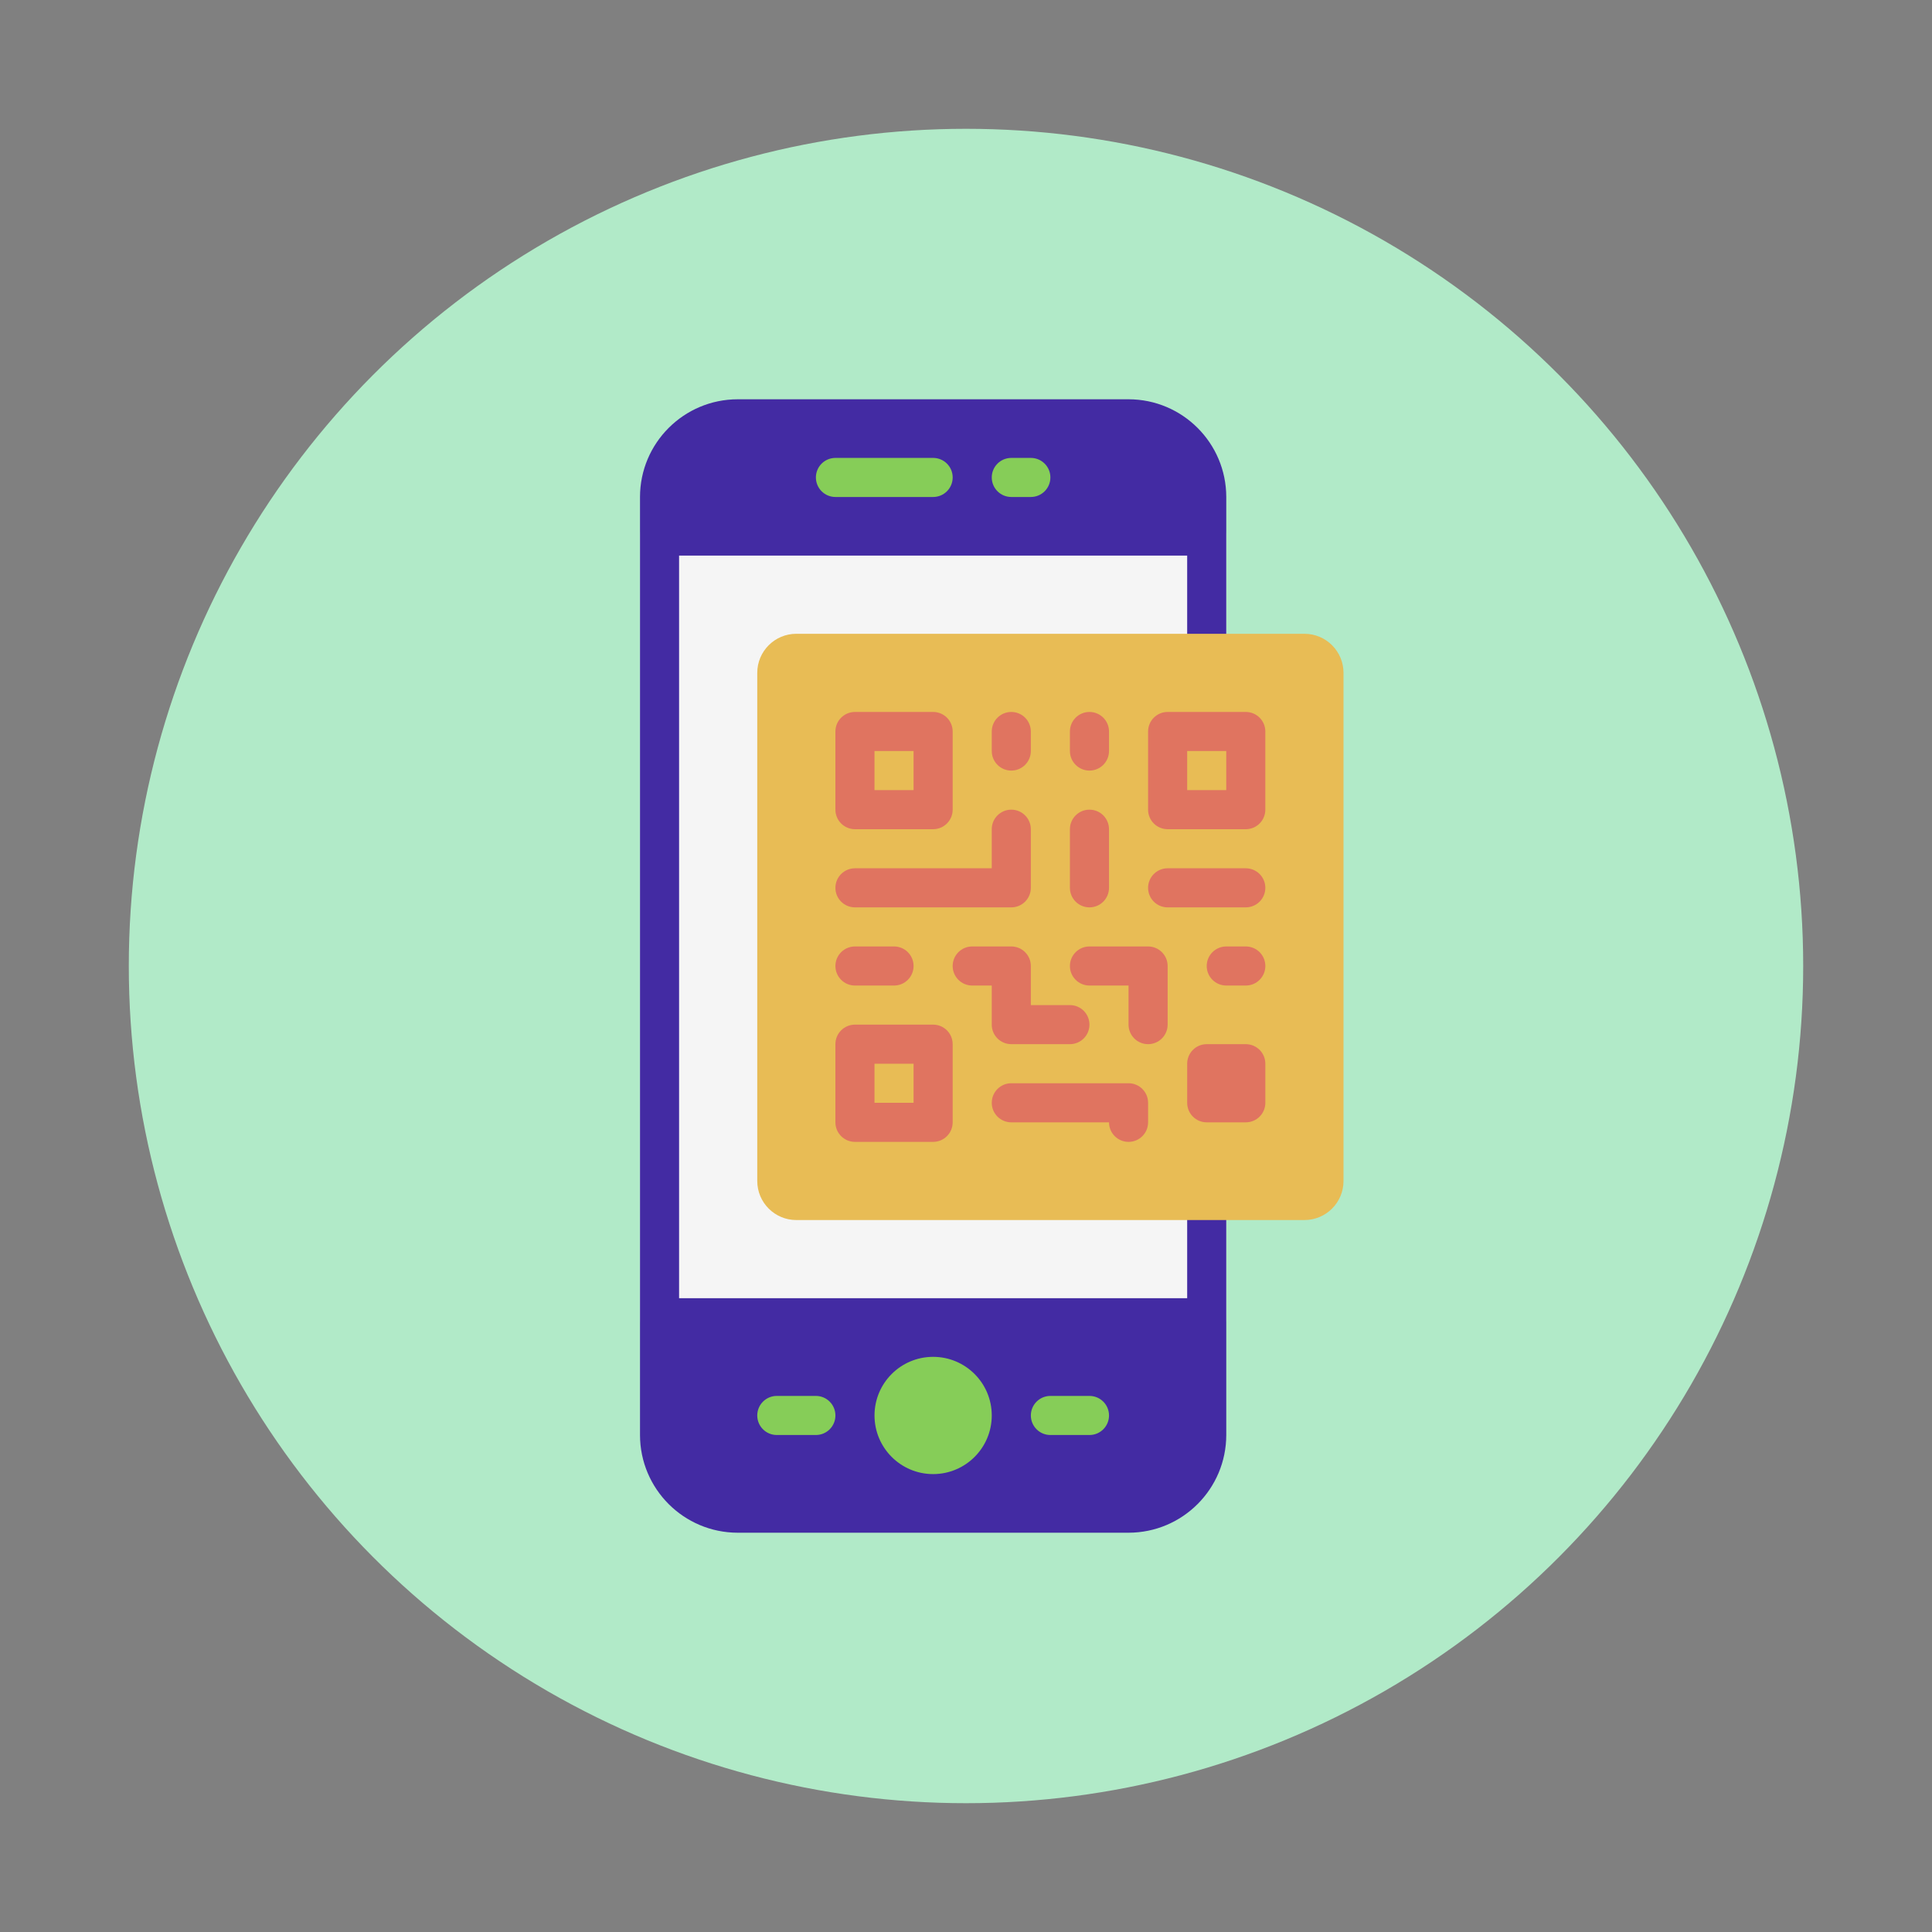 <svg width="150" height="150" viewBox="0 0 150 150" fill="none" xmlns="http://www.w3.org/2000/svg">
<rect x="0" y="0" width="150" height="150" fill="#808080" stroke="none"/>
<circle cx="75" cy="75" r="65" fill="#B1EAC8"/>
<path d="M51.207 40.103H93.689C94.527 40.103 95.207 40.783 95.207 41.621V102.31C95.207 103.148 94.527 103.828 93.689 103.828H51.207C50.369 103.828 49.69 103.148 49.69 102.31V41.621C49.69 40.783 50.369 40.103 51.207 40.103Z" fill="#F5F5F5"/>
<path d="M87.621 31H57.276C53.088 31.005 49.695 34.398 49.69 38.586V111.414C49.695 115.602 53.088 118.995 57.276 119H87.621C91.808 118.995 95.201 115.602 95.207 111.414V38.586C95.201 34.398 91.808 31.005 87.621 31ZM52.724 100.793V43.138H92.172V100.793H52.724Z" fill="#432BA3"/>
<path d="M81.552 37.069C81.552 36.231 80.872 35.552 80.034 35.552H78.517C77.679 35.552 77 36.231 77 37.069C77 37.907 77.679 38.586 78.517 38.586H80.034C80.872 38.586 81.552 37.907 81.552 37.069Z" fill="#86CD58"/>
<path d="M73.966 37.069C73.966 36.231 73.287 35.552 72.449 35.552H64.863C64.025 35.552 63.346 36.231 63.346 37.069C63.346 37.907 64.025 38.586 64.863 38.586H72.449C73.287 38.586 73.966 37.907 73.966 37.069Z" fill="#86CD58"/>
<path d="M77 109.896C77 112.41 74.962 114.448 72.448 114.448C69.934 114.448 67.897 112.41 67.897 109.896C67.897 107.383 69.934 105.345 72.448 105.345C74.962 105.345 77 107.383 77 109.896Z" fill="#86CD58"/>
<path d="M84.587 108.379H81.552C80.715 108.379 80.035 109.059 80.035 109.897C80.035 110.735 80.715 111.414 81.552 111.414H84.587C85.425 111.414 86.104 110.735 86.104 109.897C86.104 109.059 85.425 108.379 84.587 108.379Z" fill="#86CD58"/>
<path d="M63.345 108.379H60.31C59.472 108.379 58.793 109.059 58.793 109.897C58.793 110.735 59.472 111.414 60.31 111.414H63.345C64.183 111.414 64.862 110.735 64.862 109.897C64.862 109.059 64.183 108.379 63.345 108.379Z" fill="#86CD58"/>
<path d="M61.828 49.207H101.276C102.951 49.207 104.31 50.566 104.31 52.242V91.69C104.31 93.366 102.951 94.724 101.276 94.724H61.828C60.152 94.724 58.793 93.366 58.793 91.69V52.242C58.793 50.566 60.152 49.207 61.828 49.207Z" fill="#E8BC55"/>
<path d="M72.448 64.379H66.379C65.541 64.379 64.861 63.7 64.861 62.862V56.793C64.861 55.955 65.541 55.276 66.379 55.276H72.448C73.285 55.276 73.965 55.955 73.965 56.793V62.862C73.965 63.7 73.285 64.379 72.448 64.379ZM67.896 61.345H70.93V58.31H67.896V61.345Z" fill="#E07460"/>
<path d="M96.723 64.379H90.654C89.816 64.379 89.137 63.7 89.137 62.862V56.793C89.137 55.955 89.816 55.276 90.654 55.276H96.723C97.561 55.276 98.24 55.955 98.24 56.793V62.862C98.24 63.7 97.561 64.379 96.723 64.379ZM92.171 61.345H95.206V58.31H92.171V61.345Z" fill="#E07460"/>
<path d="M72.448 88.655H66.379C65.541 88.655 64.861 87.976 64.861 87.138V81.069C64.861 80.231 65.541 79.552 66.379 79.552H72.448C73.285 79.552 73.965 80.231 73.965 81.069V87.138C73.965 87.976 73.285 88.655 72.448 88.655ZM67.896 85.621H70.93V82.586H67.896V85.621Z" fill="#E07460"/>
<path d="M78.516 70.448H66.379C65.541 70.448 64.861 69.769 64.861 68.931C64.861 68.093 65.541 67.414 66.379 67.414H76.999V64.379C76.999 63.542 77.679 62.862 78.516 62.862C79.354 62.862 80.034 63.542 80.034 64.379V68.931C80.034 69.769 79.354 70.448 78.516 70.448Z" fill="#E07460"/>
<path d="M84.586 59.828C83.748 59.828 83.068 59.148 83.068 58.31V56.793C83.068 55.955 83.748 55.276 84.586 55.276C85.424 55.276 86.103 55.955 86.103 56.793V58.31C86.103 59.148 85.424 59.828 84.586 59.828Z" fill="#E07460"/>
<path d="M84.586 70.448C83.748 70.448 83.068 69.769 83.068 68.931V64.379C83.068 63.542 83.748 62.862 84.586 62.862C85.424 62.862 86.103 63.542 86.103 64.379V68.931C86.103 69.769 85.424 70.448 84.586 70.448Z" fill="#E07460"/>
<path d="M78.517 59.828C77.679 59.828 77 59.148 77 58.31V56.793C77 55.955 77.679 55.276 78.517 55.276C79.355 55.276 80.034 55.955 80.034 56.793V58.31C80.034 59.148 79.355 59.828 78.517 59.828Z" fill="#E07460"/>
<path d="M83.068 81.069H78.517C77.679 81.069 76.999 80.39 76.999 79.552V76.517H75.482C74.644 76.517 73.965 75.838 73.965 75C73.965 74.162 74.644 73.483 75.482 73.483H78.517C79.355 73.483 80.034 74.162 80.034 75V78.035H83.068C83.906 78.035 84.585 78.714 84.585 79.552C84.585 80.39 83.906 81.069 83.068 81.069Z" fill="#E07460"/>
<path d="M69.413 76.517H66.379C65.541 76.517 64.861 75.838 64.861 75C64.861 74.162 65.541 73.483 66.379 73.483H69.413C70.251 73.483 70.93 74.162 70.93 75C70.93 75.838 70.251 76.517 69.413 76.517Z" fill="#E07460"/>
<path d="M87.621 88.655C86.783 88.655 86.103 87.976 86.103 87.138H78.517C77.679 87.138 77 86.459 77 85.621C77 84.783 77.679 84.103 78.517 84.103H87.621C88.459 84.103 89.138 84.783 89.138 85.621V87.138C89.138 87.976 88.459 88.655 87.621 88.655Z" fill="#E07460"/>
<path d="M93.689 81.069H96.724C97.561 81.069 98.241 81.748 98.241 82.586V85.621C98.241 86.459 97.561 87.138 96.724 87.138H93.689C92.851 87.138 92.172 86.459 92.172 85.621V82.586C92.172 81.748 92.851 81.069 93.689 81.069Z" fill="#E07460"/>
<path d="M96.723 70.448H90.654C89.816 70.448 89.137 69.769 89.137 68.931C89.137 68.093 89.816 67.414 90.654 67.414H96.723C97.561 67.414 98.24 68.093 98.24 68.931C98.24 69.769 97.561 70.448 96.723 70.448Z" fill="#E07460"/>
<path d="M96.724 76.517H95.207C94.369 76.517 93.689 75.838 93.689 75C93.689 74.162 94.369 73.483 95.207 73.483H96.724C97.562 73.483 98.241 74.162 98.241 75C98.241 75.838 97.562 76.517 96.724 76.517Z" fill="#E07460"/>
<path d="M89.137 81.069C88.299 81.069 87.62 80.39 87.62 79.552V76.517H84.586C83.748 76.517 83.068 75.838 83.068 75C83.068 74.162 83.748 73.483 84.586 73.483H89.137C89.975 73.483 90.655 74.162 90.655 75V79.552C90.655 80.39 89.975 81.069 89.137 81.069Z" fill="#E07460"/>
</svg>
